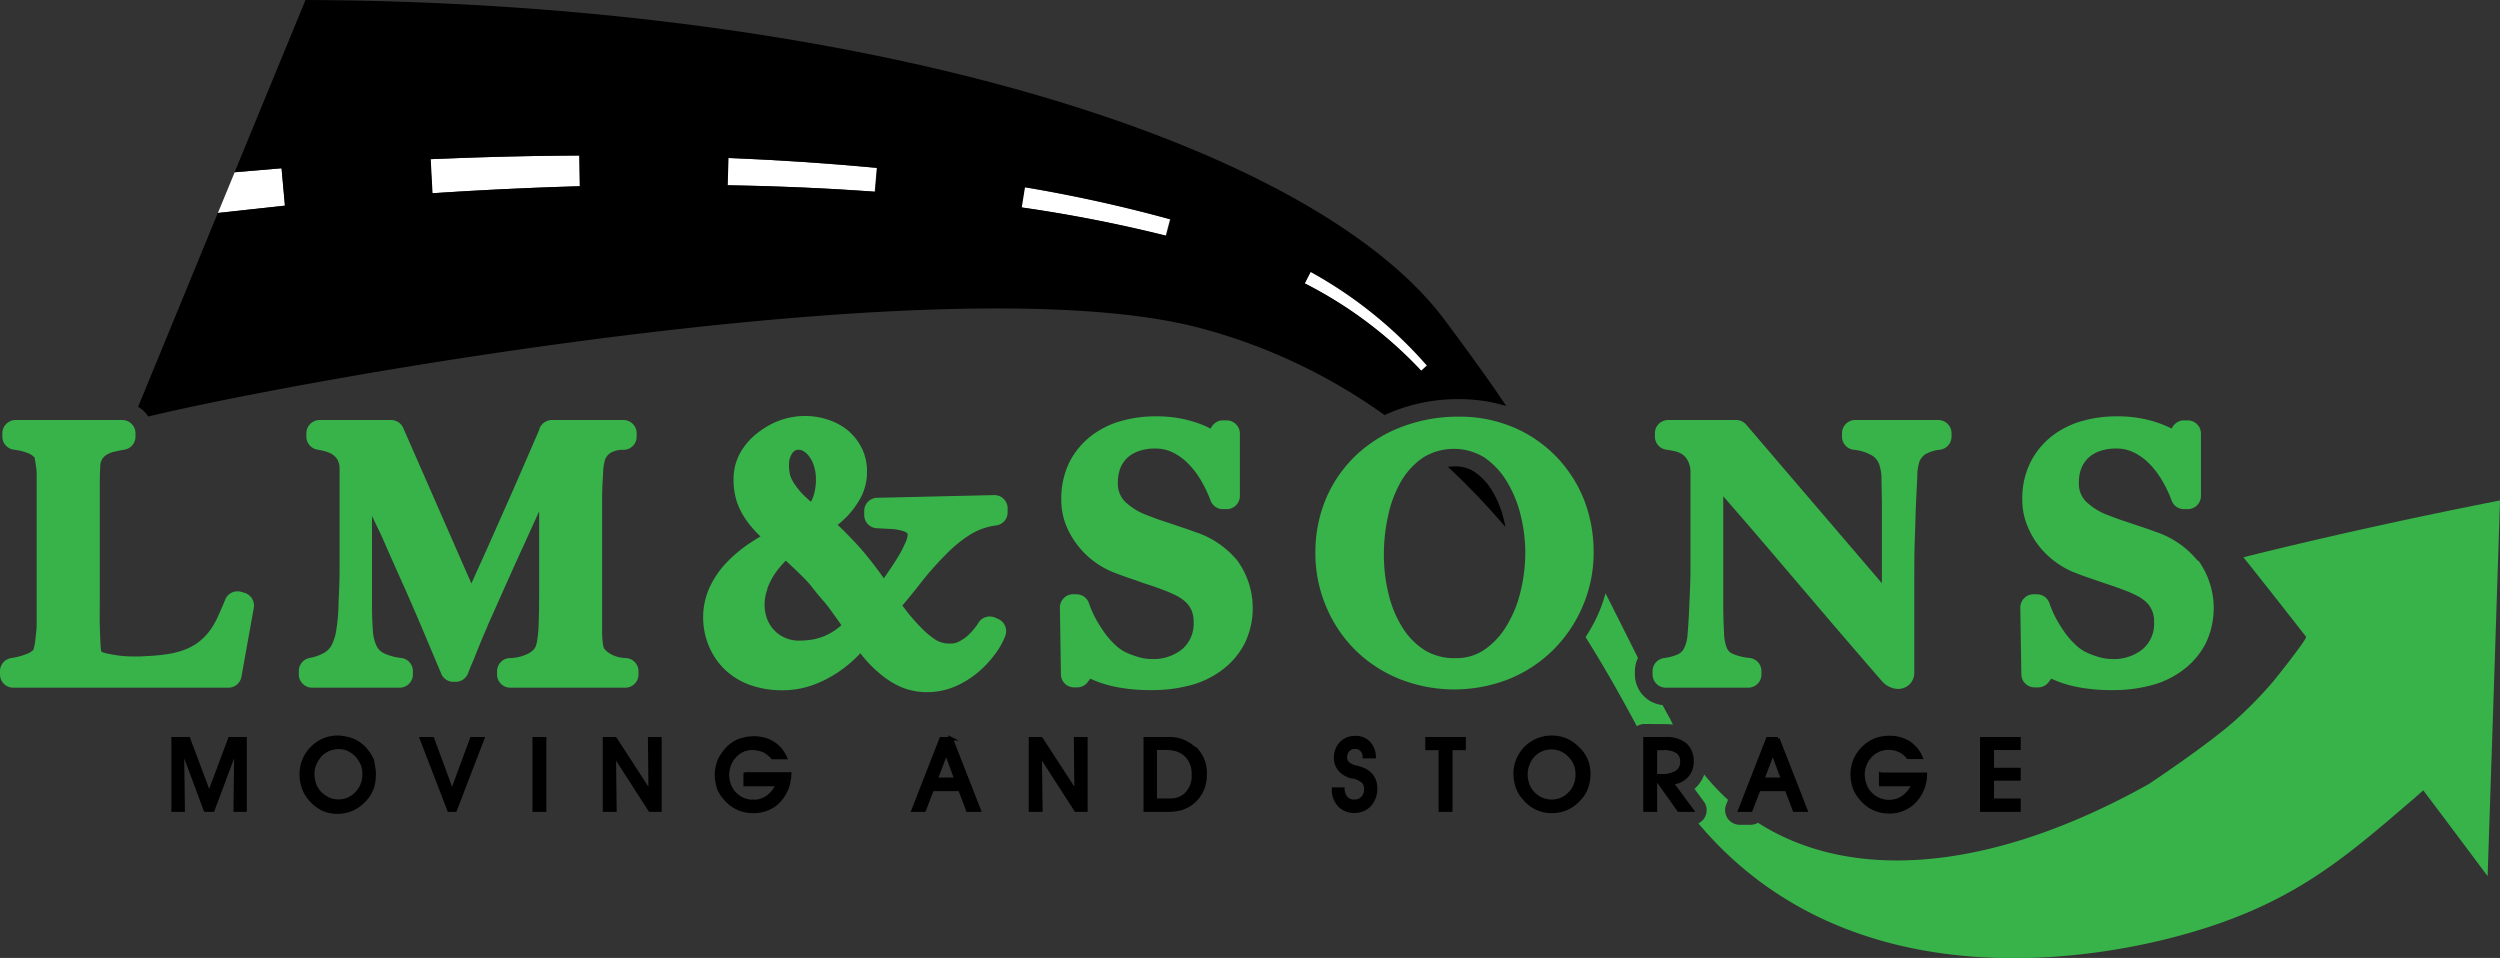 <?xml version="1.0" encoding="utf-8"?>
<svg xmlns="http://www.w3.org/2000/svg" viewBox="0 0 341 130.66">
  <rect x="0" y="0" width="341" height="130.66" fill="#333333" stroke="none"/>
  <title>logo</title>
  <g data-name="Layer 2" id="e7057508-932b-4cc2-be57-3ce2500f0998">
    <g data-name="sprite" id="b92ad77c-1a01-40cb-a010-b937eda65fc3">
      <polygon points="32.01 23.5 38.41 22.95 38.87 28.05 29.72 29.05 32.01 23.5" style="fill:#fff"/>
      <path d="M58.94,26.36l-.25-4.65c6.76-.29,13.53-.47,20.3-.5l.07,4.19Q69,25.69,58.94,26.36Z" style="fill:#fff"/>
      <path d="M119.31,26.15c-6.69-.49-13.4-.77-20.11-.88l.11-3.72q10.16.4,20.28,1.35Z" style="fill:#fff"/>
      <path d="M159,32.16a196.78,196.78,0,0,0-19.72-3.86l.44-2.76a198.92,198.92,0,0,1,19.87,4.38Z" style="fill:#fff"/>
      <path d="M193.82,50.59a57.26,57.26,0,0,0-15.9-11.93l.81-1.58a58.56,58.56,0,0,1,15.88,12.78Z" style="fill:#fff"/>
      <path d="M33.37,80.87l-.46-.14a1.86,1.86,0,0,0-.52-.07,1.79,1.79,0,0,0-1.67,1.13c-.35.86-.72,1.71-1.1,2.53a9.77,9.77,0,0,1-1.24,2,7.84,7.84,0,0,1-1.69,1.54,8.57,8.57,0,0,1-2.5,1.08,11.32,11.32,0,0,1-1.56.31c-.62.09-1.25.16-1.84.2l-1.69.09-1.11,0a14.35,14.35,0,0,1-1.61-.1c-.57-.07-1.09-.16-1.55-.25a6,6,0,0,1-1-.29,4.51,4.51,0,0,1-.11-.85c-.05-.88-.08-1.79-.11-2.76s0-1.94,0-2.79,0-1.63,0-2.41V71.76c0-.9,0-1.78,0-2.62l0-1.53,0-1.08c0-.87,0-1.84.07-2.9a1.86,1.86,0,0,1,.25-1,2,2,0,0,1,.66-.63,3.57,3.57,0,0,1,1.06-.4c.52-.12.95-.2,1.3-.26a1.8,1.8,0,0,0,1.53-1.78V59.1a1.81,1.81,0,0,0-1.8-1.81H2.12A1.81,1.81,0,0,0,.32,59.1v.45a1.8,1.8,0,0,0,1.6,1.79,7.81,7.81,0,0,1,1.82.44,2.35,2.35,0,0,1,1,.66h0a.52.52,0,0,1,0,.16,5.85,5.85,0,0,1,.16,1C5,64,5,64.47,5,65V78.07c0,.9,0,1.79,0,2.65l0,2v.36c0,.74,0,1.34,0,1.77s0,.87-.06,1.33-.09.93-.15,1.36a6.06,6.06,0,0,1-.19.93c0,.1-.06.16-.07.19a2.55,2.55,0,0,1-1,.58,9.57,9.57,0,0,1-1.92.51A1.8,1.8,0,0,0,0,91.56V92a1.81,1.81,0,0,0,1.8,1.8H31.16a1.8,1.8,0,0,0,1.77-1.49l1.69-9.41A1.81,1.81,0,0,0,33.37,80.87Z" style="fill:#37b34a"/>
      <path d="M85.36,89.76A4.49,4.49,0,0,1,84,89.52a4.11,4.11,0,0,1-.94-.46,2.71,2.71,0,0,1-.52-.44l-.15-.18a2.62,2.62,0,0,1-.16-.7,11.34,11.34,0,0,1-.1-1.53c0-1.81,0-3.52,0-5.12V72c0-1.35,0-2.77,0-4.22,0-1,.07-2.12.13-3.18a7.56,7.56,0,0,1,.27-1.93,2,2,0,0,1,.73-.89,3.26,3.26,0,0,1,1.82-.42,1.8,1.8,0,0,0,1.76-1.8V59.1A1.81,1.81,0,0,0,85,57.29H75.28a1.82,1.82,0,0,0-1.69,1.17c0,.14-.29.72-1.09,2.6q-1,2.31-2.51,5.77l-3.44,7.76c-.73,1.63-1.49,3.3-2.25,5L55,58.37a1.81,1.81,0,0,0-1.65-1.08H43.59a1.81,1.81,0,0,0-1.8,1.81v.45a1.8,1.8,0,0,0,1.51,1.78c.31.05.7.14,1.16.26a3.32,3.32,0,0,1,.92.42,2.47,2.47,0,0,1,.67.72,2.59,2.59,0,0,1,.27,1.18c0,.86,0,1.59,0,2.18v5.76c0,2,0,3.94,0,5.71s-.08,3.25-.14,4.59a25.4,25.4,0,0,1-.3,3.73,6.86,6.86,0,0,1-.67,2.17,2.76,2.76,0,0,1-1,1,6.46,6.46,0,0,1-2,.7,1.81,1.81,0,0,0-1.45,1.77V92a1.81,1.81,0,0,0,1.81,1.8H54.52a1.81,1.81,0,0,0,1.8-1.8v-.46a1.81,1.81,0,0,0-1.55-1.79,7.14,7.14,0,0,1-2.47-.68,2.16,2.16,0,0,1-.93-.94,5.55,5.55,0,0,1-.5-2c-.08-1-.13-2.21-.13-3.57V76.74c0-1.67,0-3.25,0-4.76V70.39L52,73q1.18,2.7,2.56,5.79c.91,2,1.85,4.18,2.8,6.4L60.23,92A1.79,1.79,0,0,0,61.88,93h.28a1.81,1.81,0,0,0,1.71-1.24s.08-.24.4-1c.25-.57.51-1.21.79-1.92s.54-1.34.82-2,.49-1.15.59-1.33l0-.08,2.76-6.19q1.26-2.81,2.49-5.49c.6-1.32,1.21-2.66,1.82-4V80c0,1.76,0,3.68-.09,5.7a14.82,14.82,0,0,1-.17,1.59,4.13,4.13,0,0,1-.26,1,2.42,2.42,0,0,1-1,.87,5.68,5.68,0,0,1-2.5.6,1.8,1.8,0,0,0-1.72,1.8V92a1.8,1.8,0,0,0,1.8,1.8H85.29a1.8,1.8,0,0,0,1.8-1.8v-.46A1.8,1.8,0,0,0,85.36,89.76Z" style="fill:#37b34a"/>
      <path d="M129,75.65a18,18,0,0,1,3.3-2.71,8.81,8.81,0,0,1,3.58-1.27,1.8,1.8,0,0,0,1.56-1.78v-.55a1.81,1.81,0,0,0-1.8-1.81h0l-16,.37a1.8,1.8,0,0,0-1.76,1.8v.55a1.8,1.8,0,0,0,1.72,1.8l2.07.11a6.49,6.49,0,0,1,1.49.27,1.55,1.55,0,0,1,.63.34,1.25,1.25,0,0,1,0,.32,3,3,0,0,1-.27.88,16,16,0,0,1-1,1.94c-.44.75-1,1.56-1.57,2.4l-.4.57c-.16-.24-.33-.47-.5-.71-.74-1-1.57-2.09-2.46-3.12s-1.61-1.75-2.4-2.56l-.93-.9a13.34,13.34,0,0,0,1.38-1.26,12,12,0,0,0,1.77-2.47,7.37,7.37,0,0,0,.85-3.51,7,7,0,0,0-.81-3.41,7.37,7.37,0,0,0-2-2.39,8.58,8.58,0,0,0-2.68-1.36,10,10,0,0,0-3-.45,10.16,10.16,0,0,0-3.42.61,10.69,10.69,0,0,0-3,1.69A9,9,0,0,0,101,61.71a7.25,7.25,0,0,0-.94,3.65,9.54,9.54,0,0,0,.49,3.21A10,10,0,0,0,101.83,71a13.86,13.86,0,0,0,1.73,2l.17.17c-.39.23-.78.48-1.17.73a18.59,18.59,0,0,0-3.2,2.57,12.74,12.74,0,0,0-2.45,3.4,9.8,9.8,0,0,0-1,4.34,10.07,10.07,0,0,0,.75,3.84,9.6,9.6,0,0,0,2.16,3.23,9.7,9.7,0,0,0,3.48,2.15,12.93,12.93,0,0,0,4.42.72,12.2,12.2,0,0,0,4.18-.72,15.73,15.73,0,0,0,3.49-1.79,17.78,17.78,0,0,0,2.73-2.29,2.73,2.73,0,0,1,.23-.25c.15.2.3.39.46.58A16.55,16.55,0,0,0,120.16,92,11.24,11.24,0,0,0,123,93.75a9.13,9.13,0,0,0,3.48.66,9.64,9.64,0,0,0,3.8-.78,12.56,12.56,0,0,0,3.12-1.93,14,14,0,0,0,2.33-2.49,9.83,9.83,0,0,0,1.41-2.54,1.81,1.81,0,0,0-1-2.25l-.41-.18a1.91,1.91,0,0,0-.73-.15,1.8,1.8,0,0,0-1.56.89,6.11,6.11,0,0,1-.68.92,7.52,7.52,0,0,1-1,1,5.51,5.51,0,0,1-1.11.68,2.22,2.22,0,0,1-1,.2,3.69,3.69,0,0,1-2-.49,11.73,11.73,0,0,1-2.07-1.74,27.05,27.05,0,0,1-1.93-2.2c-.19-.26-.39-.51-.57-.75q1.33-1.57,2.58-3.18A42.87,42.87,0,0,1,129,75.65ZM109.64,61.57a2.87,2.87,0,0,1,.82.81,4.26,4.26,0,0,1,.6,1.31,5.64,5.64,0,0,1,.23,1.58,7.24,7.24,0,0,1-.4,2.58,5.25,5.25,0,0,1-.28.59c-.25-.21-.47-.41-.68-.6a9.61,9.61,0,0,1-1.4-1.6,5.26,5.26,0,0,1-.73-1.32,6,6,0,0,1-.18-1.71,2.38,2.38,0,0,1,.12-.69,2.22,2.22,0,0,1,.31-.68,1.18,1.18,0,0,1,.41-.39.94.94,0,0,1,.47-.1A1.22,1.22,0,0,1,109.64,61.57Zm-5,18.8a9.12,9.12,0,0,1,.92-1.91,11.55,11.55,0,0,1,1.31-1.66c.1-.11.2-.22.31-.32.4.36.81.74,1.24,1.15s.89.85,1.31,1.28.75.8,1,1.14c.53.66,1,1.27,1.48,1.8s.83,1,1.18,1.49.72,1,1.07,1.49l.31.46-.6.47a8.12,8.12,0,0,1-1.47.89,8,8,0,0,1-1.65.54,11,11,0,0,1-2.14.19A4.54,4.54,0,0,1,107.1,87a4.37,4.37,0,0,1-1.46-1,4.52,4.52,0,0,1-1-1.57,5.48,5.48,0,0,1-.35-2A6.11,6.11,0,0,1,104.67,80.37Z" style="fill:#37b34a"/>
      <path d="M163.07,72.58c-.6-.21-1.16-.42-1.71-.6l-1.6-.54-1.54-.51c-.52-.18-1.06-.39-1.63-.61a8.73,8.73,0,0,1-3.18-1.94,3.47,3.47,0,0,1-.93-2.61,5.18,5.18,0,0,1,.37-2,4,4,0,0,1,1-1.4,4.45,4.45,0,0,1,1.57-.87,6.57,6.57,0,0,1,2.11-.32,5.34,5.34,0,0,1,2.45.54,7.82,7.82,0,0,1,2.12,1.55,11.58,11.58,0,0,1,1.74,2.3,16.94,16.94,0,0,1,1.28,2.7,1.8,1.8,0,0,0,1.69,1.18h.51a1.81,1.81,0,0,0,1.8-1.8V59.14a1.81,1.81,0,0,0-1.8-1.8h-.51a1.78,1.78,0,0,0-1.49.8l-.22.32q-.39-.21-.87-.42a16.28,16.28,0,0,0-2.72-.86,17.34,17.34,0,0,0-3.93-.39,17.12,17.12,0,0,0-4.68.64,12,12,0,0,0-4.12,2.07,10.62,10.62,0,0,0-2.93,3.58,11.24,11.24,0,0,0-1.09,5.07,9.52,9.52,0,0,0,.62,3.42A11.16,11.16,0,0,0,147,74.39a11,11,0,0,0,2.29,2.23,11.38,11.38,0,0,0,2.7,1.49c.73.28,1.35.51,1.88.69s1,.32,1.43.49,1,.35,1.56.53,1.16.4,1.86.67a15.81,15.81,0,0,1,1.86.82,5.18,5.18,0,0,1,1.23.89,3.48,3.48,0,0,1,.74,1.11,4,4,0,0,1,.26,1.53,4.58,4.58,0,0,1-1.49,3.65,6.24,6.24,0,0,1-4.3,1.4,6.42,6.42,0,0,1-1.91-.32,11.59,11.59,0,0,1-1.77-.7,6,6,0,0,1-1.25-.93,10.37,10.37,0,0,1-1.36-1.54,18.65,18.65,0,0,1-1.27-2,13.09,13.09,0,0,1-.92-2.11,1.82,1.82,0,0,0-1.71-1.23h-.46a1.76,1.76,0,0,0-1.28.54,1.78,1.78,0,0,0-.52,1.29l.14,9.1a1.79,1.79,0,0,0,1.8,1.77h.41a1.79,1.79,0,0,0,1.46-.74c.1-.15.22-.3.34-.45q.52.24,1.23.51a17.75,17.75,0,0,0,3,.75,24.77,24.77,0,0,0,4.15.3,20,20,0,0,0,5.27-.66,12.35,12.35,0,0,0,4.41-2.15,10.62,10.62,0,0,0,3-3.57,11.07,11.07,0,0,0-1-11.28A12.44,12.44,0,0,0,163.07,72.58Z" style="fill:#37b34a"/>
      <path d="M212.44,62.46a17.85,17.85,0,0,0-5.83-4.1,18.9,18.9,0,0,0-7.7-1.53,21.6,21.6,0,0,0-7.4,1.28,18.77,18.77,0,0,0-6.22,3.69A17.74,17.74,0,0,0,181,67.7a18.76,18.76,0,0,0-1.58,7.81A18.55,18.55,0,0,0,181,83a18.05,18.05,0,0,0,4.09,5.89,18.49,18.49,0,0,0,6,3.8,20.28,20.28,0,0,0,14.55,0,18.24,18.24,0,0,0,6.08-3.91,18.65,18.65,0,0,0,4.12-6,18.44,18.44,0,0,0,1.53-7.49,19.63,19.63,0,0,0-1.26-7A18,18,0,0,0,212.44,62.46Zm-21.25,3.06a10,10,0,0,1,3-3.16,8,8,0,0,1,8.22,0,10.57,10.57,0,0,1,3.06,3.21,16.39,16.39,0,0,1,1.93,4.63,21.62,21.62,0,0,1,.65,5.18,22.59,22.59,0,0,1-.65,5.33,16.21,16.21,0,0,1-1.92,4.68,10.43,10.43,0,0,1-3,3.23,6.79,6.79,0,0,1-4,1.15,7.69,7.69,0,0,1-4.11-1.06,9.63,9.63,0,0,1-3-3,15,15,0,0,1-1.93-4.53,22.42,22.42,0,0,1-.68-5.54,24.69,24.69,0,0,1,.62-5.48A15.8,15.8,0,0,1,191.19,65.52Z" style="fill:#37b34a"/>
      <path d="M264.39,57.29H253.05a1.8,1.8,0,0,0-1.8,1.81v.45a1.8,1.8,0,0,0,1.54,1.79,6.16,6.16,0,0,1,2.6.82,2.3,2.3,0,0,1,.94,1.2,6.36,6.36,0,0,1,.31,2.07c0,1.11.05,2.27.05,3.45V79.55L238.18,57.92a1.79,1.79,0,0,0-1.36-.63h-9.28a1.81,1.81,0,0,0-1.81,1.81v.45a1.8,1.8,0,0,0,1.58,1.79,11.12,11.12,0,0,1,1.31.25,2.84,2.84,0,0,1,.9.42,2.46,2.46,0,0,1,.67.77,3.49,3.49,0,0,1,.39,1.38c0,.83,0,1.54,0,2.11v5.58c0,2,0,3.94,0,5.71s-.08,3.25-.14,4.59c-.06,1.7-.15,3.17-.26,4.39a4.73,4.73,0,0,1-.53,2,1.87,1.87,0,0,1-.9.76,7.27,7.27,0,0,1-1.76.46,1.8,1.8,0,0,0-1.58,1.79V92a1.81,1.81,0,0,0,1.8,1.8h11.25a1.8,1.8,0,0,0,1.8-1.8v-.46a1.8,1.8,0,0,0-1.58-1.79,7.9,7.9,0,0,1-2.37-.58,1.5,1.5,0,0,1-.75-.74,5.7,5.7,0,0,1-.4-2.12c-.07-1.2-.11-2.58-.11-4.1V67.69l2.73,3.14q2.79,3.24,5.69,6.65l6.1,7.16c2.1,2.45,4.49,5.23,7.1,8.24l.09.09a3,3,0,0,0,2.09,1,2.29,2.29,0,0,0,1.61-.62,2.25,2.25,0,0,0,.65-1.59v-3c0-1.11,0-2.22,0-3.34s0-2.19,0-3.25V79.26c0-2.06,0-4,.07-5.69s.09-3.31.15-4.61.13-2.71.19-3.95a6.45,6.45,0,0,1,.24-1.86.21.21,0,0,0,0-.07,2.3,2.3,0,0,1,.87-1.13,5.2,5.2,0,0,1,2-.61,1.81,1.81,0,0,0,1.56-1.79V59.1A1.81,1.81,0,0,0,264.39,57.29Z" style="fill:#37b34a"/>
      <path d="M299.76,76.48a12.48,12.48,0,0,0-5.61-3.9c-.59-.21-1.16-.42-1.7-.6l-1.61-.54-1.53-.51c-.52-.18-1.07-.39-1.63-.61a8.64,8.64,0,0,1-3.18-1.94,3.48,3.48,0,0,1-.94-2.61,5.17,5.17,0,0,1,.38-2,4,4,0,0,1,1-1.4,4.36,4.36,0,0,1,1.57-.87,6.57,6.57,0,0,1,2.11-.32,5.27,5.27,0,0,1,2.44.54,7.71,7.71,0,0,1,2.13,1.55,11.58,11.58,0,0,1,1.74,2.3,16.94,16.94,0,0,1,1.28,2.7,1.79,1.79,0,0,0,1.69,1.18h.5a1.81,1.81,0,0,0,1.81-1.8V59.14a1.81,1.81,0,0,0-1.81-1.8h-.5a1.82,1.82,0,0,0-1.5.8l-.21.32c-.26-.14-.55-.28-.88-.42a16.14,16.14,0,0,0-2.71-.86,17.4,17.4,0,0,0-3.93-.39,17.19,17.19,0,0,0-4.69.64,12.11,12.11,0,0,0-4.12,2.07,10.71,10.71,0,0,0-2.92,3.58,11.11,11.11,0,0,0-1.1,5.07,9.31,9.31,0,0,0,.63,3.42,11.27,11.27,0,0,0,3.86,5.05A11.64,11.64,0,0,0,283,78.11c.73.28,1.35.51,1.88.69l1.43.49c.48.17,1,.35,1.56.53s1.15.4,1.86.67a16.58,16.58,0,0,1,1.86.82,5.39,5.39,0,0,1,1.23.89,3.3,3.3,0,0,1,.73,1.11,3.81,3.81,0,0,1,.27,1.53,4.58,4.58,0,0,1-1.49,3.65,6.25,6.25,0,0,1-4.3,1.4,6.48,6.48,0,0,1-1.92-.32,11.41,11.41,0,0,1-1.76-.7,6,6,0,0,1-1.25-.93,11,11,0,0,1-1.37-1.54,18.57,18.57,0,0,1-1.26-2,13.09,13.09,0,0,1-.92-2.11,1.82,1.82,0,0,0-1.71-1.23h-.46a1.78,1.78,0,0,0-1.29.54,1.82,1.82,0,0,0-.52,1.29l.14,9.1a1.81,1.81,0,0,0,1.8,1.77H278a1.77,1.77,0,0,0,1.45-.74l.34-.45c.35.16.76.33,1.24.51a17.5,17.5,0,0,0,3,.75,24.77,24.77,0,0,0,4.15.3,20,20,0,0,0,5.27-.66,12.35,12.35,0,0,0,4.41-2.15,10.59,10.59,0,0,0,3-3.57,11.1,11.1,0,0,0-1-11.28Z" style="fill:#37b34a"/>
      <path d="M197,43.57C178.76,19.3,117.24.3,41.67,0L32,23.49l6.4-.54.46,5.1-9.15,1L18.84,55.49a4.28,4.28,0,0,1,1.39,1.32c22.41-5.39,110.44-21,143.71-12a77.1,77.1,0,0,1,24.92,11.81c.59-.28,1.2-.53,1.83-.76a24.12,24.12,0,0,1,8.22-1.42,22.28,22.28,0,0,1,6.54.94C202.76,51.34,199.82,47.37,197,43.57Zm-138-17.21-.25-4.65c6.76-.29,13.53-.47,20.3-.5l.07,4.19Q69,25.69,58.94,26.36Zm60.37-.21c-6.69-.49-13.4-.77-20.11-.88l.11-3.72q10.16.4,20.28,1.35Zm39.72,6a196.78,196.78,0,0,0-19.72-3.86l.44-2.76a198.92,198.92,0,0,1,19.87,4.38Zm34.79,18.43a57.26,57.26,0,0,0-15.9-11.93l.81-1.58a58.56,58.56,0,0,1,15.88,12.78Z"/>
      <path d="M203.46,66.83a8.13,8.13,0,0,0-2.36-2.48,4.68,4.68,0,0,0-2.74-.73,8,8,0,0,0-.87.05,100.34,100.34,0,0,1,7.85,8.21q-.1-.55-.24-1.11A13.92,13.92,0,0,0,203.46,66.83Z"/>
      <path d="M341,68.26c-11.69,2.3-23.36,4.85-35,7.75q4.28,5.37,8.55,10.85c.19.24-4.12,5.67-4.52,6.13a55.22,55.22,0,0,1-5.47,5.55c-3.73,3.26-11.44,8.39-11.44,8.39-21.68,12.13-40.66,13.4-53.33,5.3a2.09,2.09,0,0,1-1,.27h-1.49a2,2,0,0,1-1.86-2.73l.26-.67a32.29,32.29,0,0,1-3.25-3.45,4.53,4.53,0,0,1-1,1.64c-.1.11-.21.21-.32.31l1.26,1.71a2,2,0,0,1-.73,3c19,22.59,48.9,19.53,64.07,15.72,16.43-4.13,23.7-10.68,33.58-19.15l1.22-1.07-.07-.11q4.43,5.88,8.85,11.81Q340.17,93.91,341,68.26Z" style="fill:#37b34a"/>
      <path d="M227.19,98.77a8,8,0,0,1,1,.07c-.1-.23-.22-.44-.32-.67-.37-.65-.73-1.32-1.1-2A4.2,4.2,0,0,1,223,92v-.46a4.18,4.18,0,0,1,.42-1.8c-1.36-2.71-2.81-5.63-4.43-8.81a19.8,19.8,0,0,1-1,2.84,21.51,21.51,0,0,1-1.72,3.13c2.79,4.44,5.1,8.61,7,12.16a1.91,1.91,0,0,1,1.06-.31Z" style="fill:#37b34a"/>
      <path d="M237.38,110.5l0,0v0Z" style="fill:#37b34a"/>
      <path d="M50.75,103.63a6.45,6.45,0,0,0-.31-.58c-.12-.18-.24-.36-.38-.54a5.05,5.05,0,0,0-.43-.51A4.85,4.85,0,0,0,48,100.93a4.69,4.69,0,0,0-.61-.18q-.32-.07-.63-.12a4.76,4.76,0,0,0-.66-.06h0a5,5,0,0,0-1,.09,4.67,4.67,0,0,0-.9.27,5.06,5.06,0,0,0-.83.44,6.07,6.07,0,0,0-.75.61,5,5,0,0,0-1.52,3.59,6,6,0,0,0,.08,1,4.51,4.51,0,0,0,.24.91,4.64,4.64,0,0,0,.4.84,4.75,4.75,0,0,0,.54.73,4.89,4.89,0,0,0,1.16,1,4.41,4.41,0,0,0,.5.3,4.89,4.89,0,0,0,2,.42h0a4.87,4.87,0,0,0,2-.41,4.7,4.7,0,0,0,.89-.52,5.29,5.29,0,0,0,.8-.71,4.56,4.56,0,0,0,1-1.57,4.51,4.51,0,0,0,.24-.91,6.43,6.43,0,0,0,.08-1,5.58,5.58,0,0,0-.09-1A5.87,5.87,0,0,0,50.75,103.63Zm-1.65,4a3.53,3.53,0,0,1-.45.57,3.31,3.31,0,0,1-2.52,1.08,3.82,3.82,0,0,1-.68-.07,3.41,3.41,0,0,1-.66-.22,4,4,0,0,1-.85-.54c-.1-.09-.21-.17-.31-.27A3.51,3.51,0,0,1,42.9,107a4.12,4.12,0,0,1-.25-1.44,3.42,3.42,0,0,1,.07-.71,4.11,4.11,0,0,1,.21-.68,4.32,4.32,0,0,1,.22-.43,3.51,3.51,0,0,1,.27-.4,2.63,2.63,0,0,1,.29-.37,3.57,3.57,0,0,1,.52-.44,3.7,3.7,0,0,1,.59-.32,3.48,3.48,0,0,1,2.71,0,3.12,3.12,0,0,1,.35.2,3.7,3.7,0,0,1,.83.68,2.48,2.48,0,0,1,.28.36c.09.12.16.24.24.37s.14.26.2.39a3.52,3.52,0,0,1,.24,1.29A3.81,3.81,0,0,1,49.1,107.65Z" style="stroke:#000;stroke-miterlimit:10;stroke-width:0.486px"/>
      <polygon points="64.34 100.77 64.34 100.77 61.66 108.02 60.33 104.39 58.99 100.77 58.99 100.77 57.5 100.77 57.5 100.77 61.25 110.5 61.25 110.5 62.08 110.5 62.08 110.5 63.95 105.63 65.82 100.77 65.82 100.77 64.34 100.77" style="stroke:#000;stroke-miterlimit:10;stroke-width:0.486px"/>
      <path d="M129.74,100.77h-1.37l-1.9,4.86-1.9,4.87h1.49l.55-1.42.54-1.41h3.78l.54,1.41.53,1.42h1.55l-3.81-9.73Zm-2.08,5.53,1.39-3.7.69,1.85.68,1.85Z" style="stroke:#000;stroke-miterlimit:10;stroke-width:0.486px"/>
      <path d="M185.68,104.86c-.15-.06-.38-.12-.67-.2a2.49,2.49,0,0,1-1.23-.58,1.22,1.22,0,0,1-.2-.37,1.07,1.07,0,0,1-.07-.41,1.49,1.49,0,0,1,.36-1,1.25,1.25,0,0,1,.95-.39,1.21,1.21,0,0,1,.9.35,1.37,1.37,0,0,1,.39.94h1.32a2.86,2.86,0,0,0-.76-1.89,2.43,2.43,0,0,0-1.8-.69h0a2.54,2.54,0,0,0-1.94.77,2.77,2.77,0,0,0-.74,2,2.52,2.52,0,0,0,.12.79,2.48,2.48,0,0,0,.37.7,3.13,3.13,0,0,0,1.77,1.08l.18,0a3.12,3.12,0,0,1,1.35.68,1.5,1.5,0,0,1,.32,1,1.66,1.66,0,0,1-.44,1.21,1.55,1.55,0,0,1-1.17.45,1.37,1.37,0,0,1-1.07-.45,1.81,1.81,0,0,1-.45-1.21H181.9a3.05,3.05,0,0,0,.79,2.18,2.65,2.65,0,0,0,2,.82h0a2.77,2.77,0,0,0,2.13-.86,3.21,3.21,0,0,0,.8-2.27,2.76,2.76,0,0,0-.5-1.65A3.06,3.06,0,0,0,185.68,104.86Z" style="stroke:#000;stroke-miterlimit:10;stroke-width:0.486px"/>
      <path d="M215.13,102a4.78,4.78,0,0,0-3.48-1.43h0a4.83,4.83,0,0,0-1.87.36,5,5,0,0,0-1.57,1,5.1,5.1,0,0,0-1.14,1.65,4.91,4.91,0,0,0-.39,1.94,5.5,5.5,0,0,0,.32,1.88A4.75,4.75,0,0,0,208,109a4.74,4.74,0,0,0,3.68,1.67h0a4.83,4.83,0,0,0,2-.41,5.13,5.13,0,0,0,1.69-1.23,4.56,4.56,0,0,0,1-1.57,5.36,5.36,0,0,0,.33-1.91,5,5,0,0,0-.38-1.94A4.81,4.81,0,0,0,215.13,102Zm-1,6.22a3.33,3.33,0,0,1-2.53,1.08,3.37,3.37,0,0,1-1.34-.29,3.54,3.54,0,0,1-1.15-.81,3.36,3.36,0,0,1-.73-1.17,4.12,4.12,0,0,1-.25-1.44,3.52,3.52,0,0,1,.28-1.39,3.39,3.39,0,0,1,3.19-2.22,3.37,3.37,0,0,1,1.4.29,3.71,3.71,0,0,1,1.19.88,3.6,3.6,0,0,1,.71,1.12,3.52,3.52,0,0,1,.24,1.29A3.69,3.69,0,0,1,214.16,108.22Z" style="stroke:#000;stroke-miterlimit:10;stroke-width:0.486px"/>
      <path d="M230.78,103.91a2.93,2.93,0,0,0-.92-2.34,4,4,0,0,0-2.67-.8h-2.81v9.73h1.41V106L229,110.5h1.76L228,106.76a2.82,2.82,0,0,0,2-.86A2.71,2.71,0,0,0,230.78,103.91Zm-2.09,1.44a4.06,4.06,0,0,1-2.18.47h-.72v-3.74h1.06a3.33,3.33,0,0,1,1.94.44,1.58,1.58,0,0,1,.62,1.38A1.62,1.62,0,0,1,228.69,105.35Z" style="stroke:#000;stroke-miterlimit:10;stroke-width:0.486px"/>
      <path d="M242.5,100.77h-1.38l-3.8,9.73h1.49l1.1-2.83h3.78l1.07,2.83h1.54l-3.8-9.73Zm-2.09,5.53,1.4-3.7,1.37,3.7Z" style="stroke:#000;stroke-miterlimit:10;stroke-width:0.486px"/>
      <polygon points="31.35 100.77 31.35 100.77 28.53 108.29 25.71 100.77 25.71 100.77 23.62 100.77 23.62 100.77 23.62 110.5 23.62 110.5 24.97 110.5 24.98 110.5 24.87 102.05 26.45 106.28 28.02 110.5 28.02 110.5 29.03 110.5 29.03 110.5 30.61 106.28 32.19 102.05 32.09 110.5 32.09 110.5 33.42 110.5 33.42 110.5 33.42 100.77 33.42 100.77 31.35 100.77" style="stroke:#000;stroke-miterlimit:10;stroke-width:0.486px"/>
      <polygon points="72.87 100.77 72.87 100.77 72.87 110.5 72.87 110.5 74.28 110.5 74.28 110.5 74.28 100.77 74.28 100.77 72.87 100.77" style="stroke:#000;stroke-miterlimit:10;stroke-width:0.486px"/>
      <polygon points="88.62 100.77 88.62 100.77 88.66 104.45 88.69 108.13 86.3 104.45 83.91 100.77 83.91 100.77 82.46 100.77 82.46 100.77 82.46 110.5 82.46 110.5 83.87 110.5 83.87 110.5 83.78 102.91 88.66 110.5 88.66 110.5 90.01 110.5 90.01 110.5 90.01 100.77 90.01 100.77 88.62 100.77" style="stroke:#000;stroke-miterlimit:10;stroke-width:0.486px"/>
      <path d="M101.65,105.59h0V107h4.43a4.68,4.68,0,0,1-.3.54,3.94,3.94,0,0,1-1.11,1.21,3.25,3.25,0,0,1-1.42.55,4.9,4.9,0,0,1-.54,0,3.44,3.44,0,0,1-.45,0,2.42,2.42,0,0,1-.45-.1,3.22,3.22,0,0,1-.44-.14,3.62,3.62,0,0,1-1.17-.81,3.51,3.51,0,0,1-.73-1.17,4.12,4.12,0,0,1-.25-1.44,3.43,3.43,0,0,1,.16-1c0-.13.07-.26.12-.39a3.64,3.64,0,0,1,.34-.65,3.87,3.87,0,0,1,.45-.55,3.45,3.45,0,0,1,1.1-.76,3.71,3.71,0,0,1,.93-.22c.13,0,.26,0,.39,0a3.83,3.83,0,0,1,1.09.18,2.83,2.83,0,0,1,.41.14,2.56,2.56,0,0,1,.35.22,3.17,3.17,0,0,1,.8.71h1.74a4.81,4.81,0,0,0-.71-1.13,4,4,0,0,0-1-.84,4.59,4.59,0,0,0-1.2-.52,5.69,5.69,0,0,0-1.39-.17h0a5.2,5.2,0,0,0-.69.06c-.22,0-.44.07-.65.12a6.29,6.29,0,0,0-.62.17,5.06,5.06,0,0,0-.83.44,4.94,4.94,0,0,0-.75.62,6.75,6.75,0,0,0-.44.52,4.91,4.91,0,0,0-.38.55,3.68,3.68,0,0,0-.32.58,3.74,3.74,0,0,0-.17.54,5.06,5.06,0,0,0-.22,1.4,5.45,5.45,0,0,0,.18,1.36,4,4,0,0,0,.14.52A4.73,4.73,0,0,0,99,109a5,5,0,0,0,1.67,1.25,4.6,4.6,0,0,0,1,.32,5.22,5.22,0,0,0,1.06.1h0a5,5,0,0,0,1.93-.35,4.54,4.54,0,0,0,1.57-1.06,5.69,5.69,0,0,0,.49-.61,5.31,5.31,0,0,0,.86-2,7.25,7.25,0,0,0,.13-1.08h-6Z" style="stroke:#000;stroke-miterlimit:10;stroke-width:0.486px"/>
      <polygon points="146.72 100.77 146.72 100.77 146.75 104.45 146.79 108.13 144.4 104.45 142.01 100.77 142.01 100.77 140.56 100.77 140.56 100.77 140.56 110.5 140.56 110.5 141.97 110.5 141.97 110.5 141.87 102.91 146.76 110.5 146.76 110.5 148.11 110.5 148.11 110.5 148.11 100.77 148.11 100.77 146.72 100.77" style="stroke:#000;stroke-miterlimit:10;stroke-width:0.486px"/>
      <path d="M162.9,102.12a4.79,4.79,0,0,0-3.54-1.35h-3.14v9.73H159a7.75,7.75,0,0,0,2-.2c.14,0,.27-.1.41-.15a4.23,4.23,0,0,0,1-.51,4.61,4.61,0,0,0,1.46-1.71,5,5,0,0,0,.5-2.26,4.65,4.65,0,0,0-1.34-3.55Zm-1,6.13a3.2,3.2,0,0,1-2,.9,6,6,0,0,1-.62,0h-1.71v-7.1H159a5.53,5.53,0,0,1,.84.06,3.57,3.57,0,0,1,1.39.47,3.2,3.2,0,0,1,.55.42,3.44,3.44,0,0,1,1,2.63A3.48,3.48,0,0,1,161.87,108.25Z" style="stroke:#000;stroke-miterlimit:10;stroke-width:0.486px"/>
      <polygon points="194.65 100.77 194.65 100.77 194.65 102.08 194.65 102.08 196.47 102.08 196.47 110.5 196.47 110.5 197.88 110.5 197.88 110.5 197.88 102.08 199.7 102.08 199.7 102.08 199.7 100.77 199.7 100.77 194.65 100.77" style="stroke:#000;stroke-miterlimit:10;stroke-width:0.486px"/>
      <path d="M256.53,105.59h0V107H261a4.38,4.38,0,0,1-1.4,1.75,3.42,3.42,0,0,1-2,.59,3.33,3.33,0,0,1-1.34-.29,3.47,3.47,0,0,1-1.16-.81,3.36,3.36,0,0,1-.73-1.17,4.13,4.13,0,0,1-.26-1.44,3.52,3.52,0,0,1,.28-1.39,3.63,3.63,0,0,1,.79-1.2,3.34,3.34,0,0,1,2.42-1,3.51,3.51,0,0,1,1.5.32,3.12,3.12,0,0,1,1.15.93H262a4.34,4.34,0,0,0-1.68-2,4.86,4.86,0,0,0-2.6-.69h0a5.25,5.25,0,0,0-1.95.35,4.77,4.77,0,0,0-1.59,1.06,5.1,5.1,0,0,0-1.14,1.65,4.91,4.91,0,0,0-.39,1.94,5.5,5.5,0,0,0,.32,1.88,4.75,4.75,0,0,0,1,1.57,4.82,4.82,0,0,0,1.66,1.25,4.89,4.89,0,0,0,2,.42h0a4.69,4.69,0,0,0,3.5-1.41,5.42,5.42,0,0,0,1.48-3.69h-6Z" style="stroke:#000;stroke-miterlimit:10;stroke-width:0.486px"/>
      <polygon points="275.38 102.06 275.38 102.06 275.38 100.77 275.38 100.77 270.32 100.77 270.32 100.77 270.32 110.5 270.32 110.5 275.38 110.5 275.38 110.5 275.38 109.16 275.38 109.16 271.74 109.16 271.74 106.24 275.38 106.24 275.38 106.24 275.38 104.97 275.38 104.97 271.74 104.97 271.74 102.06 275.38 102.06" style="stroke:#000;stroke-miterlimit:10;stroke-width:0.486px"/>
    </g>
  </g>
</svg>